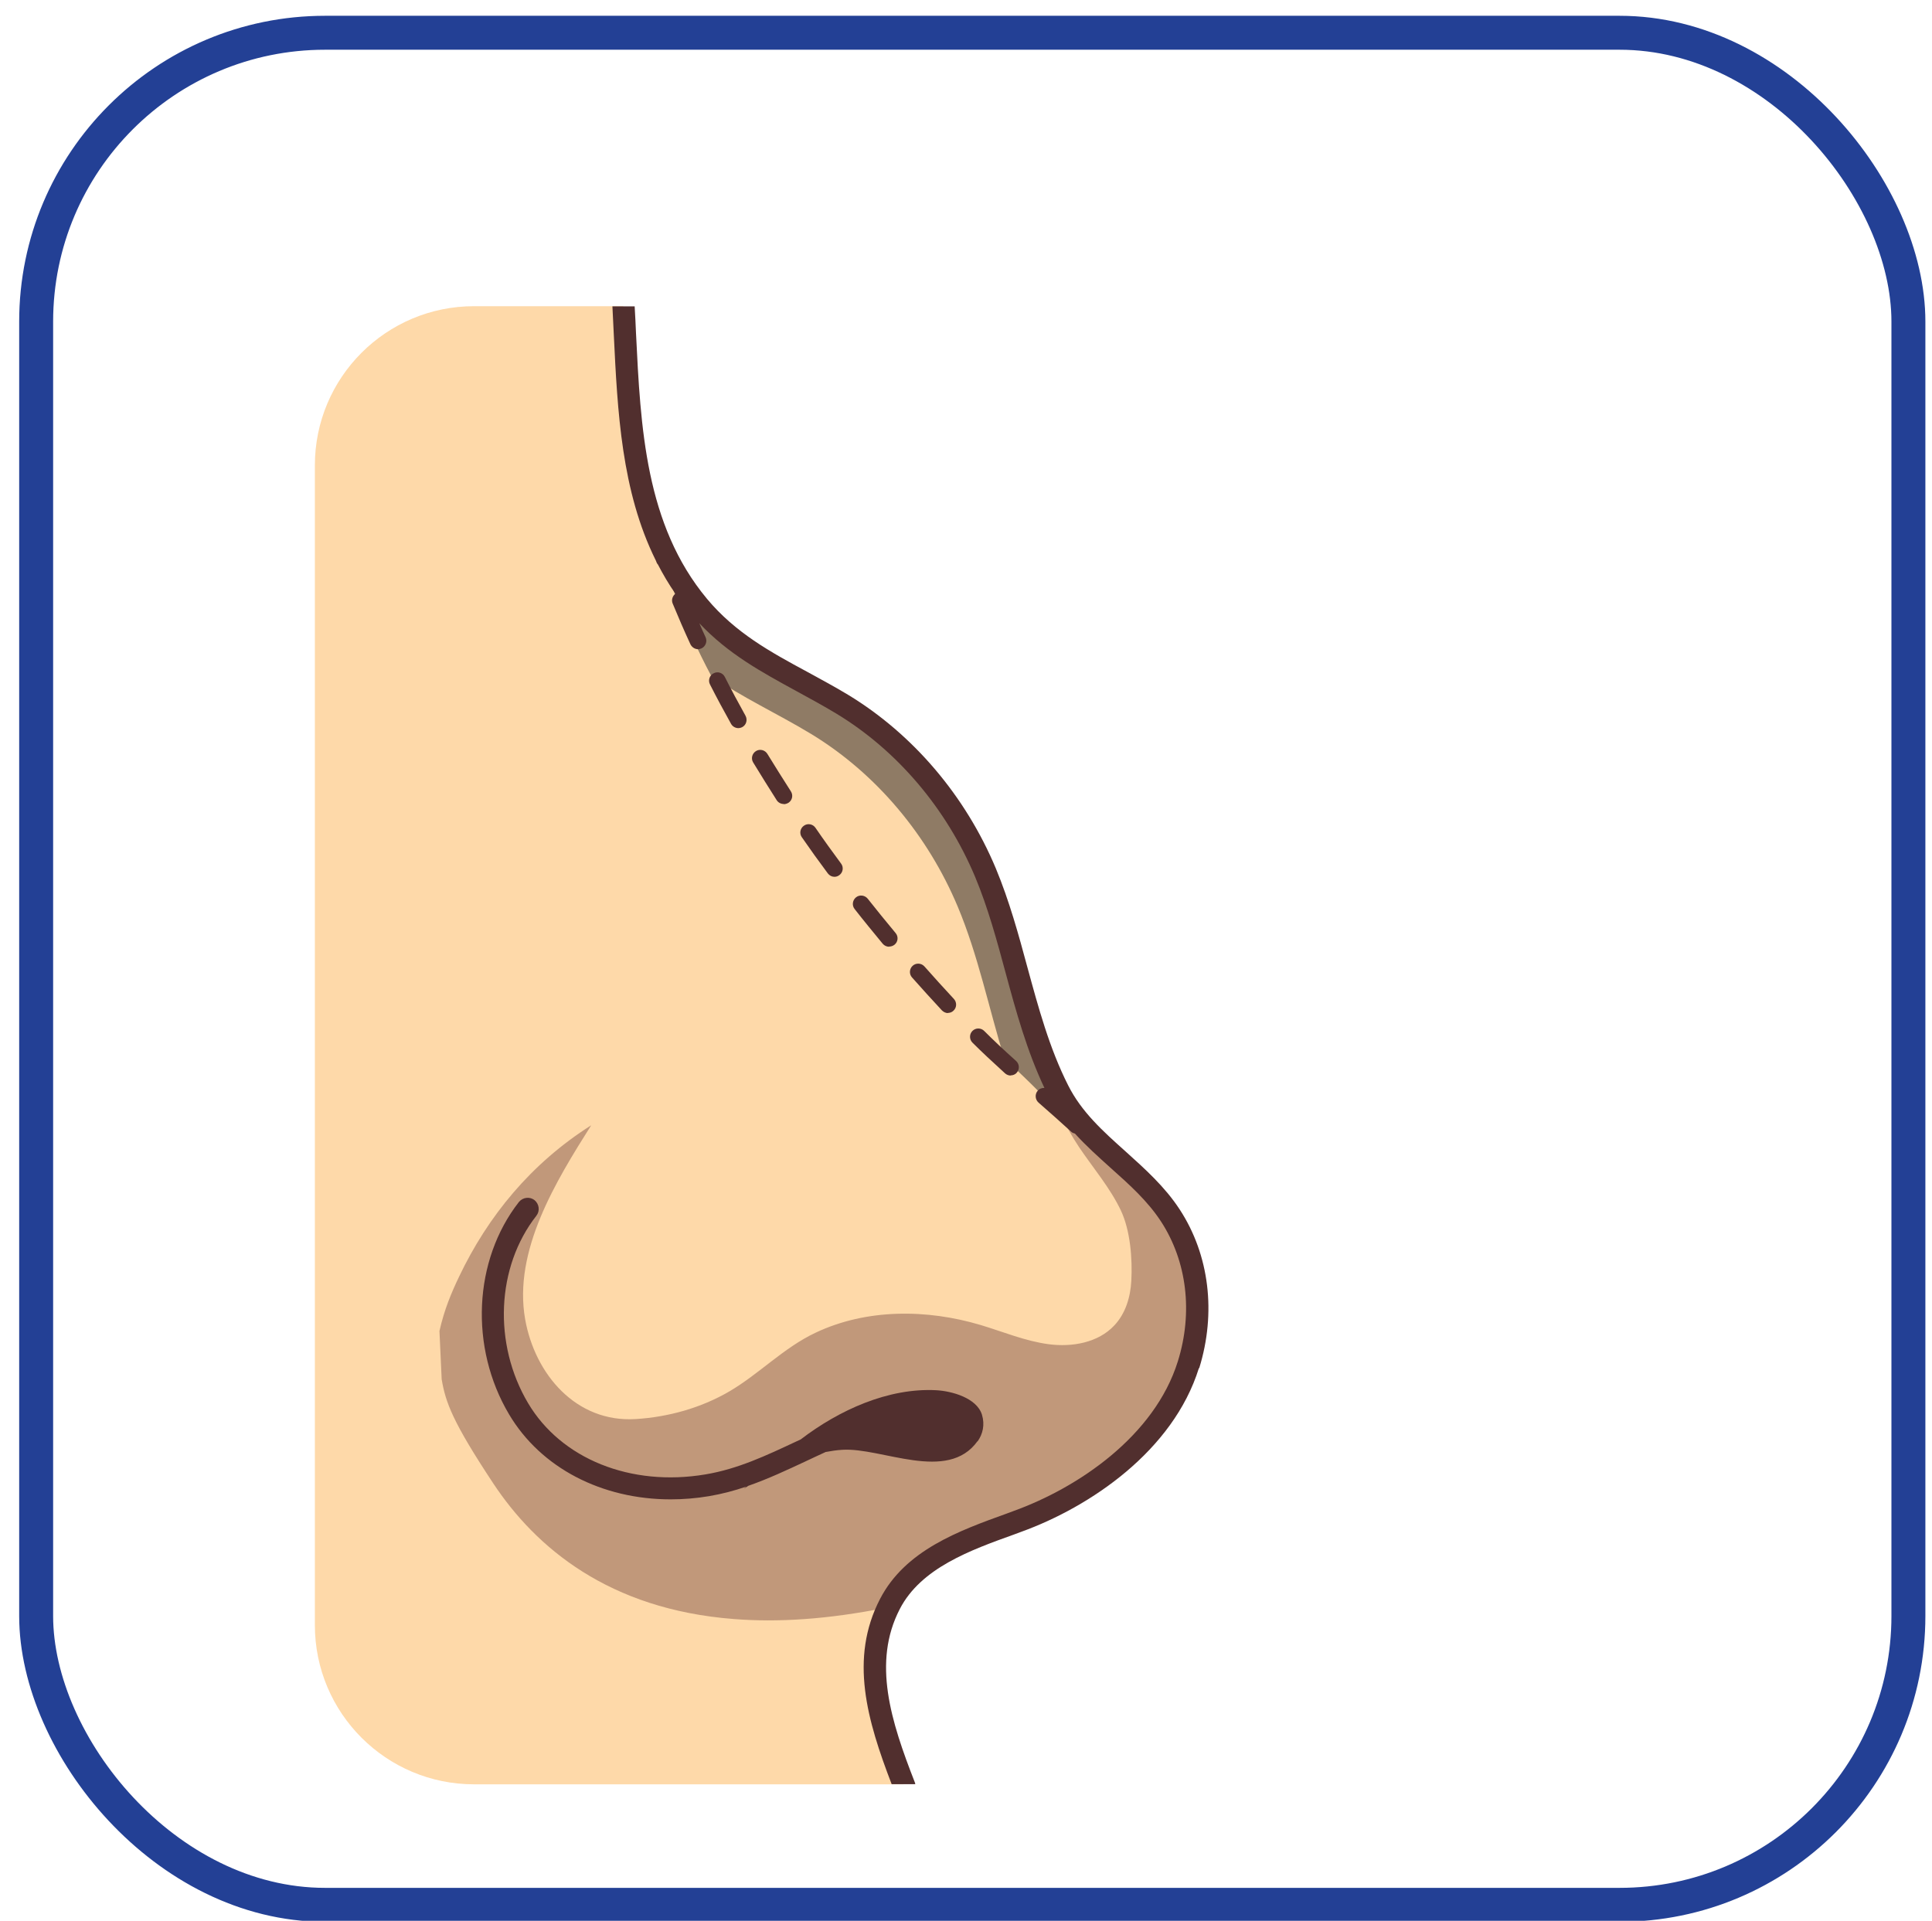 <?xml version="1.0" encoding="UTF-8"?><svg xmlns="http://www.w3.org/2000/svg" viewBox="0 0 113.82 113.17"><g isolation="isolate"><g id="Layer_1"><rect x="2.13" y="1.93" width="110.3" height="110.3" rx="17.02" ry="17.02" fill="none" stroke="#234095" stroke-miterlimit="10" stroke-width="2"/><path d="M70.01,80.42c-1.39,4.43-5.84,7.7-10.06,9.23-2.76,1-6.07,2.07-7.52,4.86-1.8,3.47-.52,7.22.8,10.62h-25.3c-5.18,0-9.38-4.2-9.38-9.38V27.42c0-5.18,4.2-9.38,9.38-9.38h8.79c.34,6.13.28,12.68,4.41,17.64,2.36,2.84,5.42,3.96,8.47,5.81,3.78,2.3,6.73,5.86,8.44,9.93,1.75,4.16,2.23,8.77,4.27,12.82,1.55,3.08,4.77,4.55,6.61,7.37,1.69,2.58,1.99,5.85,1.07,8.79Z" fill="#fed9a9" stroke-width="0"/><g mix-blend-mode="overlay" opacity=".5"><path d="M63.28,66.55c-1.28-1.47-2.65-2.85-4.11-4.18-.92-2.98-1.54-6.08-2.75-8.96-1.75-4.17-4.77-7.82-8.64-10.17-2.02-1.22-4.05-2.14-5.88-3.42-.79-1.48-1.49-3.02-2.07-4.61-.11-.32-.23-.64-.33-.96.34.53.71,1.04,1.12,1.54,2.41,2.9,5.55,4.06,8.67,5.95,3.87,2.35,6.89,6,8.64,10.17,1.79,4.26,2.28,8.98,4.38,13.12.28.55.61,1.06.98,1.52Z" fill="#1f1e21" stroke-width="0"/></g><path d="M49.16,51.66c.1,0,.2-.03.29-.1.22-.16.26-.47.1-.68-.52-.7-1.03-1.41-1.51-2.11-.15-.22-.46-.28-.68-.12-.22.15-.28.46-.12.68.49.71,1,1.42,1.53,2.13.1.13.24.2.39.2Z" fill="#512f2e" stroke-width="0"/><path d="M55.84,59.68c.12,0,.24-.04.33-.13.2-.18.21-.49.03-.69-.59-.63-1.17-1.28-1.74-1.92-.18-.2-.49-.22-.69-.04-.2.18-.22.49-.04.69.58.65,1.17,1.31,1.76,1.94.1.1.23.16.36.16Z" fill="#512f2e" stroke-width="0"/><path d="M59.54,63.36c.13,0,.27-.05.36-.16.18-.2.16-.51-.04-.69-.76-.68-1.36-1.25-1.88-1.77-.19-.19-.5-.19-.69,0-.19.19-.19.5,0,.69.54.54,1.15,1.11,1.92,1.81.09.08.21.13.33.13Z" fill="#512f2e" stroke-width="0"/><path d="M52.39,55.77c.11,0,.22-.04.31-.11.21-.17.24-.48.06-.69-.56-.67-1.11-1.35-1.64-2.02-.17-.21-.48-.25-.69-.08-.21.17-.25.48-.08.69.53.68,1.09,1.36,1.65,2.04.1.12.24.18.38.18Z" fill="#512f2e" stroke-width="0"/><path d="M43.49,42.9c.08,0,.16-.02.24-.06.24-.13.32-.43.19-.67-.42-.75-.83-1.52-1.22-2.29-.12-.24-.42-.34-.66-.21-.24.12-.34.42-.21.66.39.77.81,1.55,1.24,2.32.09.16.26.25.43.25Z" fill="#512f2e" stroke-width="0"/><path d="M46.18,47.38c.09,0,.18-.03.27-.08.23-.15.29-.45.14-.68-.47-.73-.93-1.47-1.38-2.2-.14-.23-.44-.31-.67-.17-.23.14-.31.44-.17.67.45.74.92,1.49,1.39,2.23.09.14.25.22.41.22Z" fill="#512f2e" stroke-width="0"/><path d="M26.02,81.26c.23,1.37.64,2.51,3.04,6.14,2.51,3.79,6.81,7.42,14.16,7.99,2.6.21,5.58.02,9-.67.22-.05.44-.09.66-.14l-.54-.13c.03-.06.06-.12.09-.19,1.45-2.79,4.76-3.86,7.52-4.86,4.22-1.53,8.67-4.79,10.06-9.23.92-2.95.62-6.21-1.07-8.79-1.95-2.99-5.26-4.61-6.84-7.9-.04,1.48.66,2.89,1.48,4.12.83,1.23,1.81,2.37,2.45,3.71.56,1.18.69,2.85.62,4.15-.05.96-.34,1.93-1,2.63-.95,1.02-2.48,1.29-3.86,1.11-1.38-.18-2.68-.73-4.01-1.13-3.18-.95-6.73-.97-9.73.45-1.89.89-3.32,2.43-5.1,3.47-1.67.97-3.58,1.5-5.51,1.62-3.5.21-5.92-2.63-6.5-5.87-.72-4.05,1.82-8.16,3.89-11.44-3.55,2.25-6.08,5.35-7.78,8.91-.48,1.01-.87,1.94-1.16,3.21" fill="#c1987a" stroke-width="0"/><path d="M70.63,80.61c-1.52,4.87-6.4,8.17-10.46,9.64l-.43.16c-2.56.92-5.48,1.97-6.73,4.39-1.63,3.15-.52,6.62.88,10.2.02.04.03.08.03.12h-1.39c-1.44-3.75-2.51-7.4-.68-10.92,1.49-2.87,4.65-4.01,7.45-5.02l.43-.16c3.76-1.36,8.28-4.39,9.66-8.81.9-2.88.54-5.89-.99-8.24-.79-1.21-1.85-2.16-2.97-3.16-.71-.64-1.44-1.29-2.1-2.02-.08-.02-.15-.05-.21-.1-.6-.55-1.21-1.09-1.94-1.73-.2-.18-.22-.49-.05-.69.1-.12.25-.18.4-.17-1.03-2.18-1.67-4.5-2.28-6.76-.51-1.89-1.04-3.85-1.8-5.67-1.69-4.03-4.59-7.45-8.17-9.62-.78-.47-1.57-.9-2.34-1.32-2.07-1.13-4.04-2.2-5.74-4.01.12.28.24.55.37.83.11.24,0,.54-.24.65-.07.03-.13.05-.2.05-.19,0-.36-.11-.45-.28-.37-.8-.72-1.61-1.05-2.41-.09-.21-.01-.45.16-.58-.39-.56-.73-1.14-1.03-1.72-.04-.04-.07-.09-.09-.15-.01-.03-.02-.07-.04-.1-2.02-4.08-2.25-8.76-2.47-13.31-.03-.55-.05-1.1-.08-1.65h1.31c.03.53.06,1.06.08,1.59.27,5.54.55,11.28,4.18,15.64,1.67,2,3.73,3.13,5.92,4.31.78.43,1.59.86,2.4,1.35,3.82,2.32,6.91,5.95,8.7,10.23.79,1.9,1.34,3.9,1.86,5.83.64,2.34,1.29,4.76,2.4,6.95.79,1.57,2.05,2.7,3.38,3.89,1.13,1.02,2.31,2.07,3.19,3.42,1.75,2.68,2.16,6.09,1.15,9.35Z" fill="#512f2e" stroke-width="0"/><path d="M57.59,84.93c.31-.44.44-.98.26-1.58-.31-.99-1.78-1.39-2.69-1.44-2.83-.15-5.73,1.17-7.99,2.9-.09.04-.17.08-.26.12-1.77.83-3.44,1.62-5.35,1.94-4.4.74-8.5-.91-10.45-4.2-2.07-3.49-1.87-8.03.49-11.04.22-.28.17-.69-.11-.92-.28-.22-.69-.17-.92.11-2.68,3.43-2.92,8.57-.58,12.51,1.88,3.17,5.48,5.01,9.52,5.01.74,0,1.5-.06,2.27-.19.76-.13,1.48-.32,2.18-.56-.05.04-.1.09-.15.13.09-.06.19-.12.28-.18,1.17-.41,2.28-.93,3.37-1.44.39-.18.78-.37,1.18-.55.32-.06.65-.11.98-.13,2.32-.15,6.2,1.96,7.97-.51Z" fill="#512f2e" stroke-width="0"/></g></g></svg>